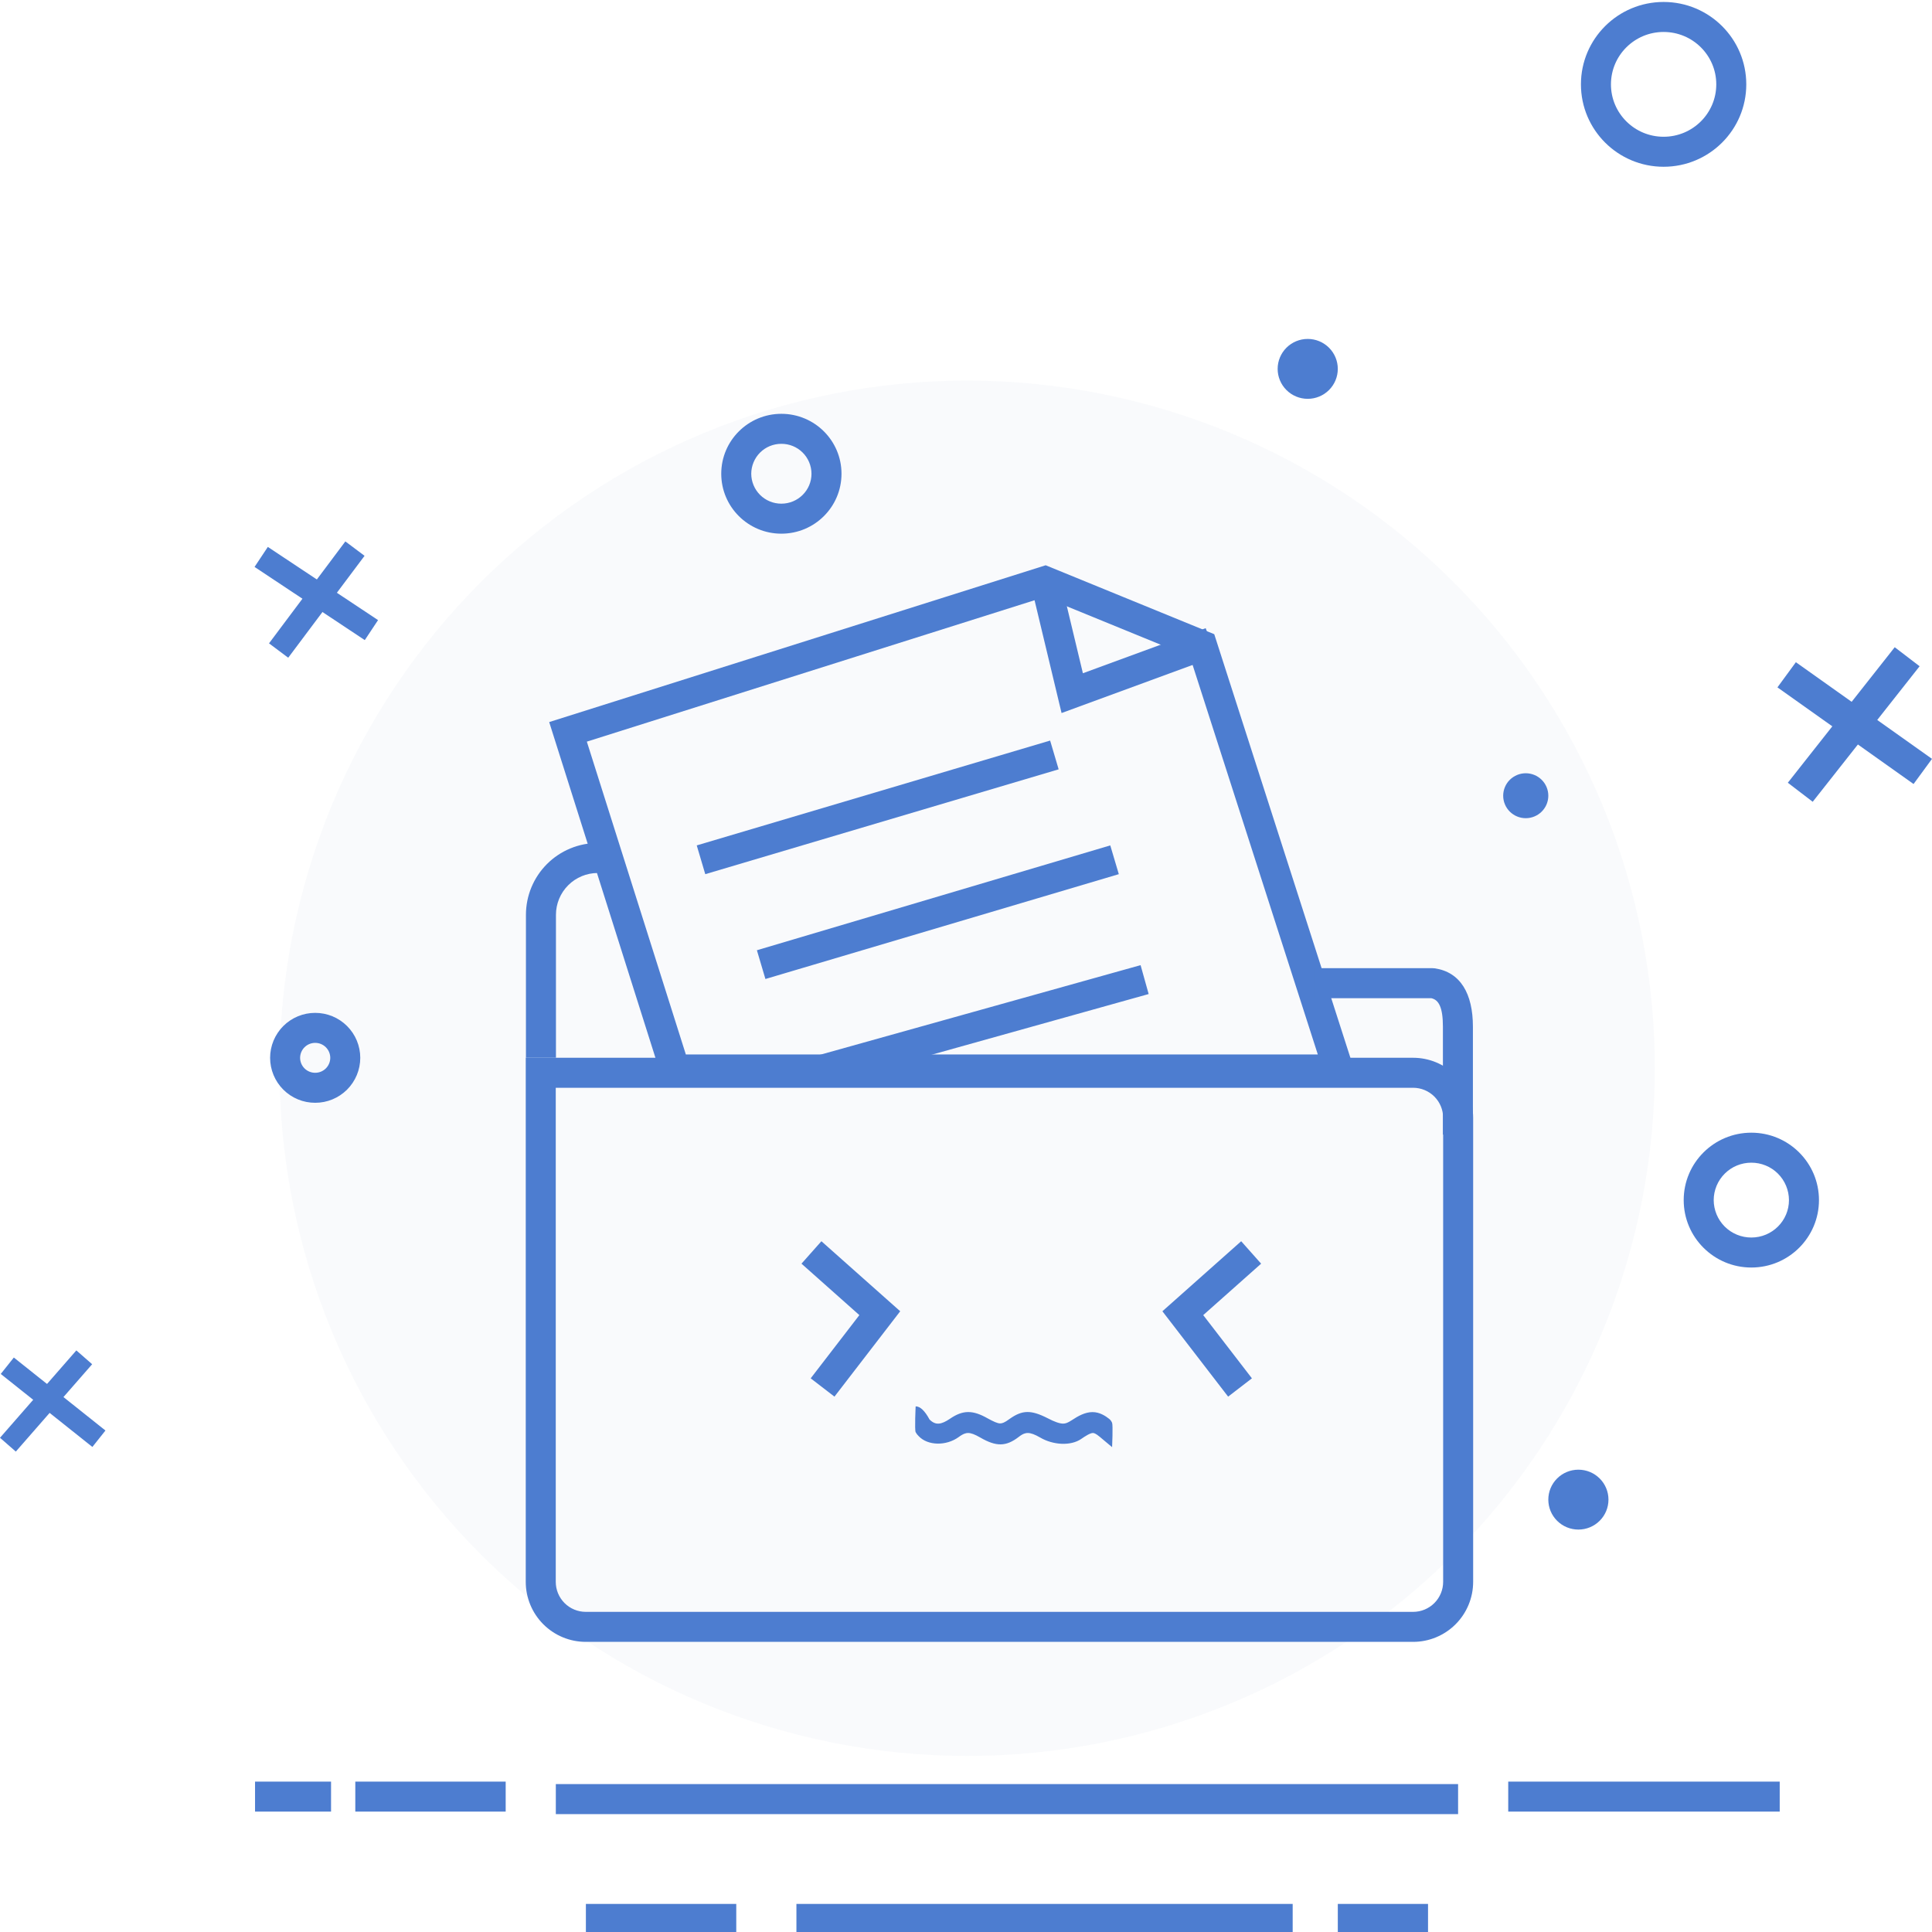 <svg width="200" height="200" viewBox="0 0 200 200" fill="none" xmlns="http://www.w3.org/2000/svg">
<g clip-path="url(#clip0_1876_34328)">
<path opacity="0.033" d="M28.938 110.587C28.937 119.936 30.778 129.193 34.355 137.83C37.932 146.467 43.176 154.314 49.786 160.925C56.396 167.535 64.243 172.779 72.88 176.357C81.517 179.934 90.774 181.776 100.122 181.776C109.471 181.776 118.728 179.934 127.365 176.357C136.001 172.779 143.849 167.535 150.459 160.925C157.069 154.314 162.313 146.467 165.89 137.83C169.467 129.193 171.308 119.936 171.307 110.587C171.308 101.239 169.467 91.982 165.89 83.345C162.313 74.708 157.069 66.86 150.459 60.249C143.849 53.639 136.001 48.395 127.365 44.817C118.728 41.24 109.471 39.398 100.122 39.398C90.774 39.398 81.517 41.24 72.88 44.817C64.243 48.395 56.396 53.639 49.786 60.249C43.176 66.86 37.932 74.708 34.355 83.345C30.778 91.982 28.937 101.239 28.938 110.587Z" fill="#4667A0"/>
<path d="M0.078 142.231L1.432 140.531L10.916 148.087L9.563 149.788L0.078 142.231Z" fill="#4D7DD0"/>
<path d="M7.903 139.793L9.54 141.224L1.637 150.268L0 148.838L7.903 139.793ZM26.351 58.688L27.726 56.617L39.136 64.193L37.762 66.264L26.351 58.688Z" fill="#4D7DD0"/>
<path d="M35.751 56.047L37.739 57.538L29.836 68.088L27.848 66.599L35.751 56.047Z" fill="#4D7DD0"/>
<path d="M132.262 38.186C132.262 39.009 132.59 39.797 133.174 40.379C133.757 40.96 134.549 41.287 135.375 41.287C136.201 41.287 136.993 40.96 137.576 40.379C138.16 39.797 138.488 39.009 138.488 38.186C138.488 37.364 138.16 36.575 137.576 35.994C136.993 35.413 136.201 35.086 135.375 35.086C134.549 35.086 133.757 35.413 133.174 35.994C132.59 36.575 132.262 37.364 132.262 38.186Z" fill="#4D7DD0"/>
<path d="M155.609 82.373C155.609 82.678 155.67 82.98 155.787 83.263C155.904 83.545 156.076 83.801 156.293 84.017C156.51 84.233 156.768 84.404 157.051 84.521C157.334 84.638 157.638 84.698 157.945 84.698C158.252 84.698 158.555 84.638 158.839 84.521C159.122 84.404 159.38 84.233 159.597 84.017C159.814 83.801 159.986 83.545 160.103 83.263C160.22 82.98 160.281 82.678 160.281 82.373C160.281 82.067 160.22 81.765 160.103 81.483C159.986 81.2 159.814 80.944 159.597 80.728C159.38 80.512 159.122 80.341 158.839 80.224C158.555 80.107 158.252 80.047 157.945 80.047C157.638 80.047 157.334 80.107 157.051 80.224C156.768 80.341 156.51 80.512 156.293 80.728C156.076 80.944 155.904 81.2 155.787 81.483C155.67 81.765 155.609 82.067 155.609 82.373Z" fill="#4D7DD0"/>
<path d="M172.216 17.263C167.491 17.263 163.658 13.445 163.658 8.732C163.658 4.02 167.491 0.203 172.216 0.203C176.941 0.203 180.774 4.02 180.774 8.734C180.774 13.445 176.941 17.263 172.216 17.263ZM172.216 14.157C175.228 14.157 177.668 11.727 177.668 8.732C177.668 5.739 175.229 3.309 172.216 3.309C169.204 3.309 166.765 5.739 166.765 8.734C166.765 11.727 169.204 14.157 172.216 14.157ZM181.297 131.214C177.432 131.214 174.296 128.09 174.296 124.234C174.296 120.379 177.432 117.255 181.297 117.255C185.163 117.255 188.299 120.379 188.299 124.234C188.299 128.09 185.163 131.214 181.298 131.214H181.297ZM181.297 128.108C183.45 128.108 185.193 126.372 185.193 124.234C185.191 123.724 185.089 123.22 184.893 122.749C184.696 122.278 184.409 121.851 184.048 121.491C183.686 121.131 183.257 120.846 182.785 120.653C182.313 120.459 181.808 120.36 181.298 120.361C180.788 120.359 180.282 120.458 179.811 120.652C179.339 120.846 178.91 121.131 178.548 121.491C178.186 121.85 177.899 122.278 177.702 122.749C177.506 123.219 177.404 123.724 177.402 124.234C177.404 124.744 177.506 125.249 177.702 125.72C177.898 126.191 178.186 126.618 178.547 126.978C178.909 127.337 179.338 127.622 179.81 127.816C180.281 128.01 180.787 128.109 181.297 128.108ZM80.887 55.246C77.452 55.246 74.663 52.469 74.663 49.042C74.663 45.614 77.452 42.838 80.887 42.838C84.323 42.838 87.112 45.614 87.112 49.042C87.112 52.471 84.323 55.246 80.887 55.246ZM80.887 52.14C82.61 52.14 84.005 50.752 84.005 49.042C84.004 48.634 83.922 48.23 83.765 47.853C83.608 47.477 83.378 47.135 83.088 46.847C82.799 46.559 82.455 46.331 82.078 46.176C81.7 46.022 81.295 45.943 80.887 45.944C80.479 45.943 80.075 46.022 79.697 46.176C79.319 46.331 78.976 46.559 78.686 46.847C78.397 47.135 78.167 47.477 78.01 47.853C77.852 48.23 77.77 48.634 77.769 49.042C77.77 49.45 77.852 49.854 78.01 50.231C78.167 50.607 78.397 50.949 78.686 51.237C78.976 51.525 79.319 51.752 79.697 51.907C80.075 52.062 80.479 52.141 80.887 52.14ZM32.627 114.16C32.015 114.161 31.409 114.042 30.843 113.808C30.277 113.575 29.763 113.232 29.33 112.8C28.896 112.367 28.552 111.854 28.318 111.289C28.083 110.724 27.962 110.118 27.961 109.506C27.962 108.894 28.083 108.288 28.318 107.723C28.553 107.158 28.897 106.644 29.33 106.212C29.764 105.78 30.278 105.438 30.843 105.204C31.409 104.971 32.015 104.851 32.627 104.852C33.239 104.851 33.846 104.971 34.412 105.204C34.977 105.437 35.492 105.78 35.925 106.212C36.359 106.644 36.703 107.157 36.938 107.722C37.173 108.288 37.294 108.894 37.295 109.506C37.294 110.118 37.173 110.724 36.938 111.289C36.703 111.854 36.359 112.368 35.926 112.8C35.492 113.232 34.978 113.575 34.412 113.808C33.846 114.042 33.24 114.161 32.627 114.16ZM32.627 111.054C32.832 111.055 33.034 111.016 33.223 110.939C33.412 110.861 33.584 110.748 33.729 110.604C33.874 110.46 33.989 110.289 34.068 110.1C34.147 109.912 34.188 109.71 34.189 109.506C34.188 109.301 34.147 109.099 34.068 108.911C33.989 108.723 33.874 108.552 33.729 108.408C33.584 108.265 33.412 108.151 33.223 108.074C33.034 107.996 32.831 107.957 32.627 107.958C32.423 107.957 32.221 107.997 32.032 108.074C31.843 108.151 31.672 108.265 31.527 108.409C31.382 108.552 31.267 108.723 31.188 108.911C31.109 109.1 31.068 109.302 31.067 109.506C31.068 109.71 31.109 109.912 31.187 110.1C31.266 110.288 31.381 110.459 31.526 110.603C31.671 110.747 31.843 110.861 32.032 110.938C32.221 111.016 32.423 111.055 32.627 111.054Z" fill="#4D7DD0"/>
<path d="M160.281 155.241C160.281 156.063 160.609 156.852 161.193 157.433C161.777 158.015 162.569 158.341 163.395 158.341C164.22 158.341 165.012 158.015 165.596 157.433C166.18 156.852 166.508 156.063 166.508 155.241C166.508 154.419 166.18 153.63 165.596 153.049C165.012 152.467 164.22 152.141 163.395 152.141C162.569 152.141 161.777 152.467 161.193 153.049C160.609 153.63 160.281 154.419 160.281 155.241Z" fill="#4D7DD0"/>
<path d="M70.998 109.156H136.419L123.184 67.98L108.114 61.815L60.75 76.774L70.998 109.157V109.156ZM68.724 112.262L56.852 74.748L108.249 58.516L125.699 65.652L140.68 112.262H68.724Z" fill="#4D7DD0"/>
<path d="M57.532 163.752C57.532 164.576 57.859 165.366 58.442 165.949C59.024 166.531 59.815 166.859 60.638 166.859H146.287C147.111 166.859 147.901 166.531 148.484 165.949C149.066 165.366 149.394 164.576 149.394 163.752V115.713C149.394 114.889 149.066 114.099 148.484 113.516C147.901 112.934 147.111 112.606 146.287 112.606H57.532V163.752ZM54.426 109.5H146.287C147.935 109.5 149.515 110.155 150.68 111.32C151.845 112.485 152.5 114.065 152.5 115.713V163.752C152.5 165.4 151.845 166.98 150.68 168.145C149.515 169.31 147.935 169.965 146.287 169.965H60.638C58.991 169.965 57.41 169.31 56.245 168.145C55.08 166.98 54.426 165.4 54.426 163.752V109.5Z" fill="#4D7DD0"/>
<path d="M26.402 187.537V184.431H34.27V187.537H26.402ZM36.781 187.537V184.431H52.348V187.537H36.781ZM60.651 200.199V197.093H76.218V200.199H60.651ZM82.445 200.199V197.093H133.818V200.199H82.445ZM138.489 200.199V197.093H147.829V200.199H138.489ZM156.132 187.537V184.431H184.236V187.537H156.132ZM57.538 187.796V184.69H150.942V187.796H57.538ZM124.813 65.029L125.884 67.944L109.893 73.813L106.562 59.903L109.583 59.18L112.101 69.694L124.813 65.029ZM73.009 90.494L72.126 87.516L108.709 76.663L109.591 79.641L73.009 90.494ZM79.236 101.346L78.353 98.369L114.935 87.516L115.819 90.493L79.236 101.346ZM84.42 112.546L83.585 109.555L118.073 99.912L118.909 102.903L84.42 112.546ZM136.154 103.332V100.226H148.293L148.517 100.241C151.18 100.628 152.476 102.853 152.476 106.286V117.45H149.37V106.286C149.37 104.294 148.946 103.498 148.162 103.332H136.154Z" fill="#4D7DD0"/>
<path d="M82.969 130.815L85.032 128.492L93.189 135.741L86.383 144.579L83.922 142.684L88.961 136.14L82.969 130.815ZM130.551 130.815L128.487 128.492L120.331 135.741L127.136 144.579L129.598 142.684L124.558 136.14L130.551 130.815Z" fill="#4D7DD0"/>
<path d="M185.908 68.551L184 71.156L198.092 81.161L200 78.557L185.908 68.551Z" fill="#4D7DD0"/>
<path d="M198.717 68.97L196.141 67L185.075 81.029L187.651 83L198.717 68.97Z" fill="#4D7DD0"/>
<path d="M114.829 146.887C114.446 146.584 113.848 146.18 113.095 146.18C112.321 146.18 111.596 146.592 110.938 147.027C110.538 147.284 110.315 147.371 110.054 147.371C109.692 147.371 109.175 147.192 108.465 146.821C106.716 145.927 105.818 145.96 104.509 146.888C103.992 147.273 103.745 147.351 103.535 147.351C103.253 147.351 102.833 147.152 102.26 146.839C100.695 145.947 99.683 145.95 98.338 146.87C97.439 147.476 96.856 147.576 96.226 146.947C95.735 146.039 95.257 145.586 94.788 145.586C94.788 145.586 94.667 148.027 94.788 148.259C94.868 148.412 94.977 148.553 95.112 148.679C96.055 149.67 97.959 149.696 99.242 148.764C99.743 148.391 100.023 148.343 100.211 148.343C100.528 148.343 100.896 148.48 101.482 148.816C103.126 149.766 104.138 149.766 105.462 148.747C105.91 148.39 106.192 148.343 106.392 148.343C106.719 148.343 107.129 148.493 107.678 148.813C109.035 149.608 110.851 149.693 111.916 148.966C112.301 148.698 112.845 148.343 113.133 148.343C113.25 148.343 113.429 148.39 113.846 148.738L115.124 149.809C115.124 149.809 115.227 147.544 115.124 147.293C115.061 147.135 114.96 146.996 114.829 146.887Z" fill="#4D7DD0"/>
<path d="M63.595 87.266V90.372H61.882C60.733 90.372 59.632 90.828 58.82 91.64C58.008 92.452 57.552 93.553 57.552 94.702V109.5H54.445L54.445 94.702C54.445 93.725 54.638 92.758 55.011 91.856C55.385 90.954 55.933 90.134 56.623 89.444C57.314 88.753 58.134 88.205 59.036 87.832C59.938 87.458 60.905 87.266 61.882 87.266H63.595Z" fill="#4D7DD0"/>
</g>
<defs>
<clipPath id="clip0_1876_34328">
<rect width="200" height="200" fill="white"/>
</clipPath>
</defs>
</svg>
